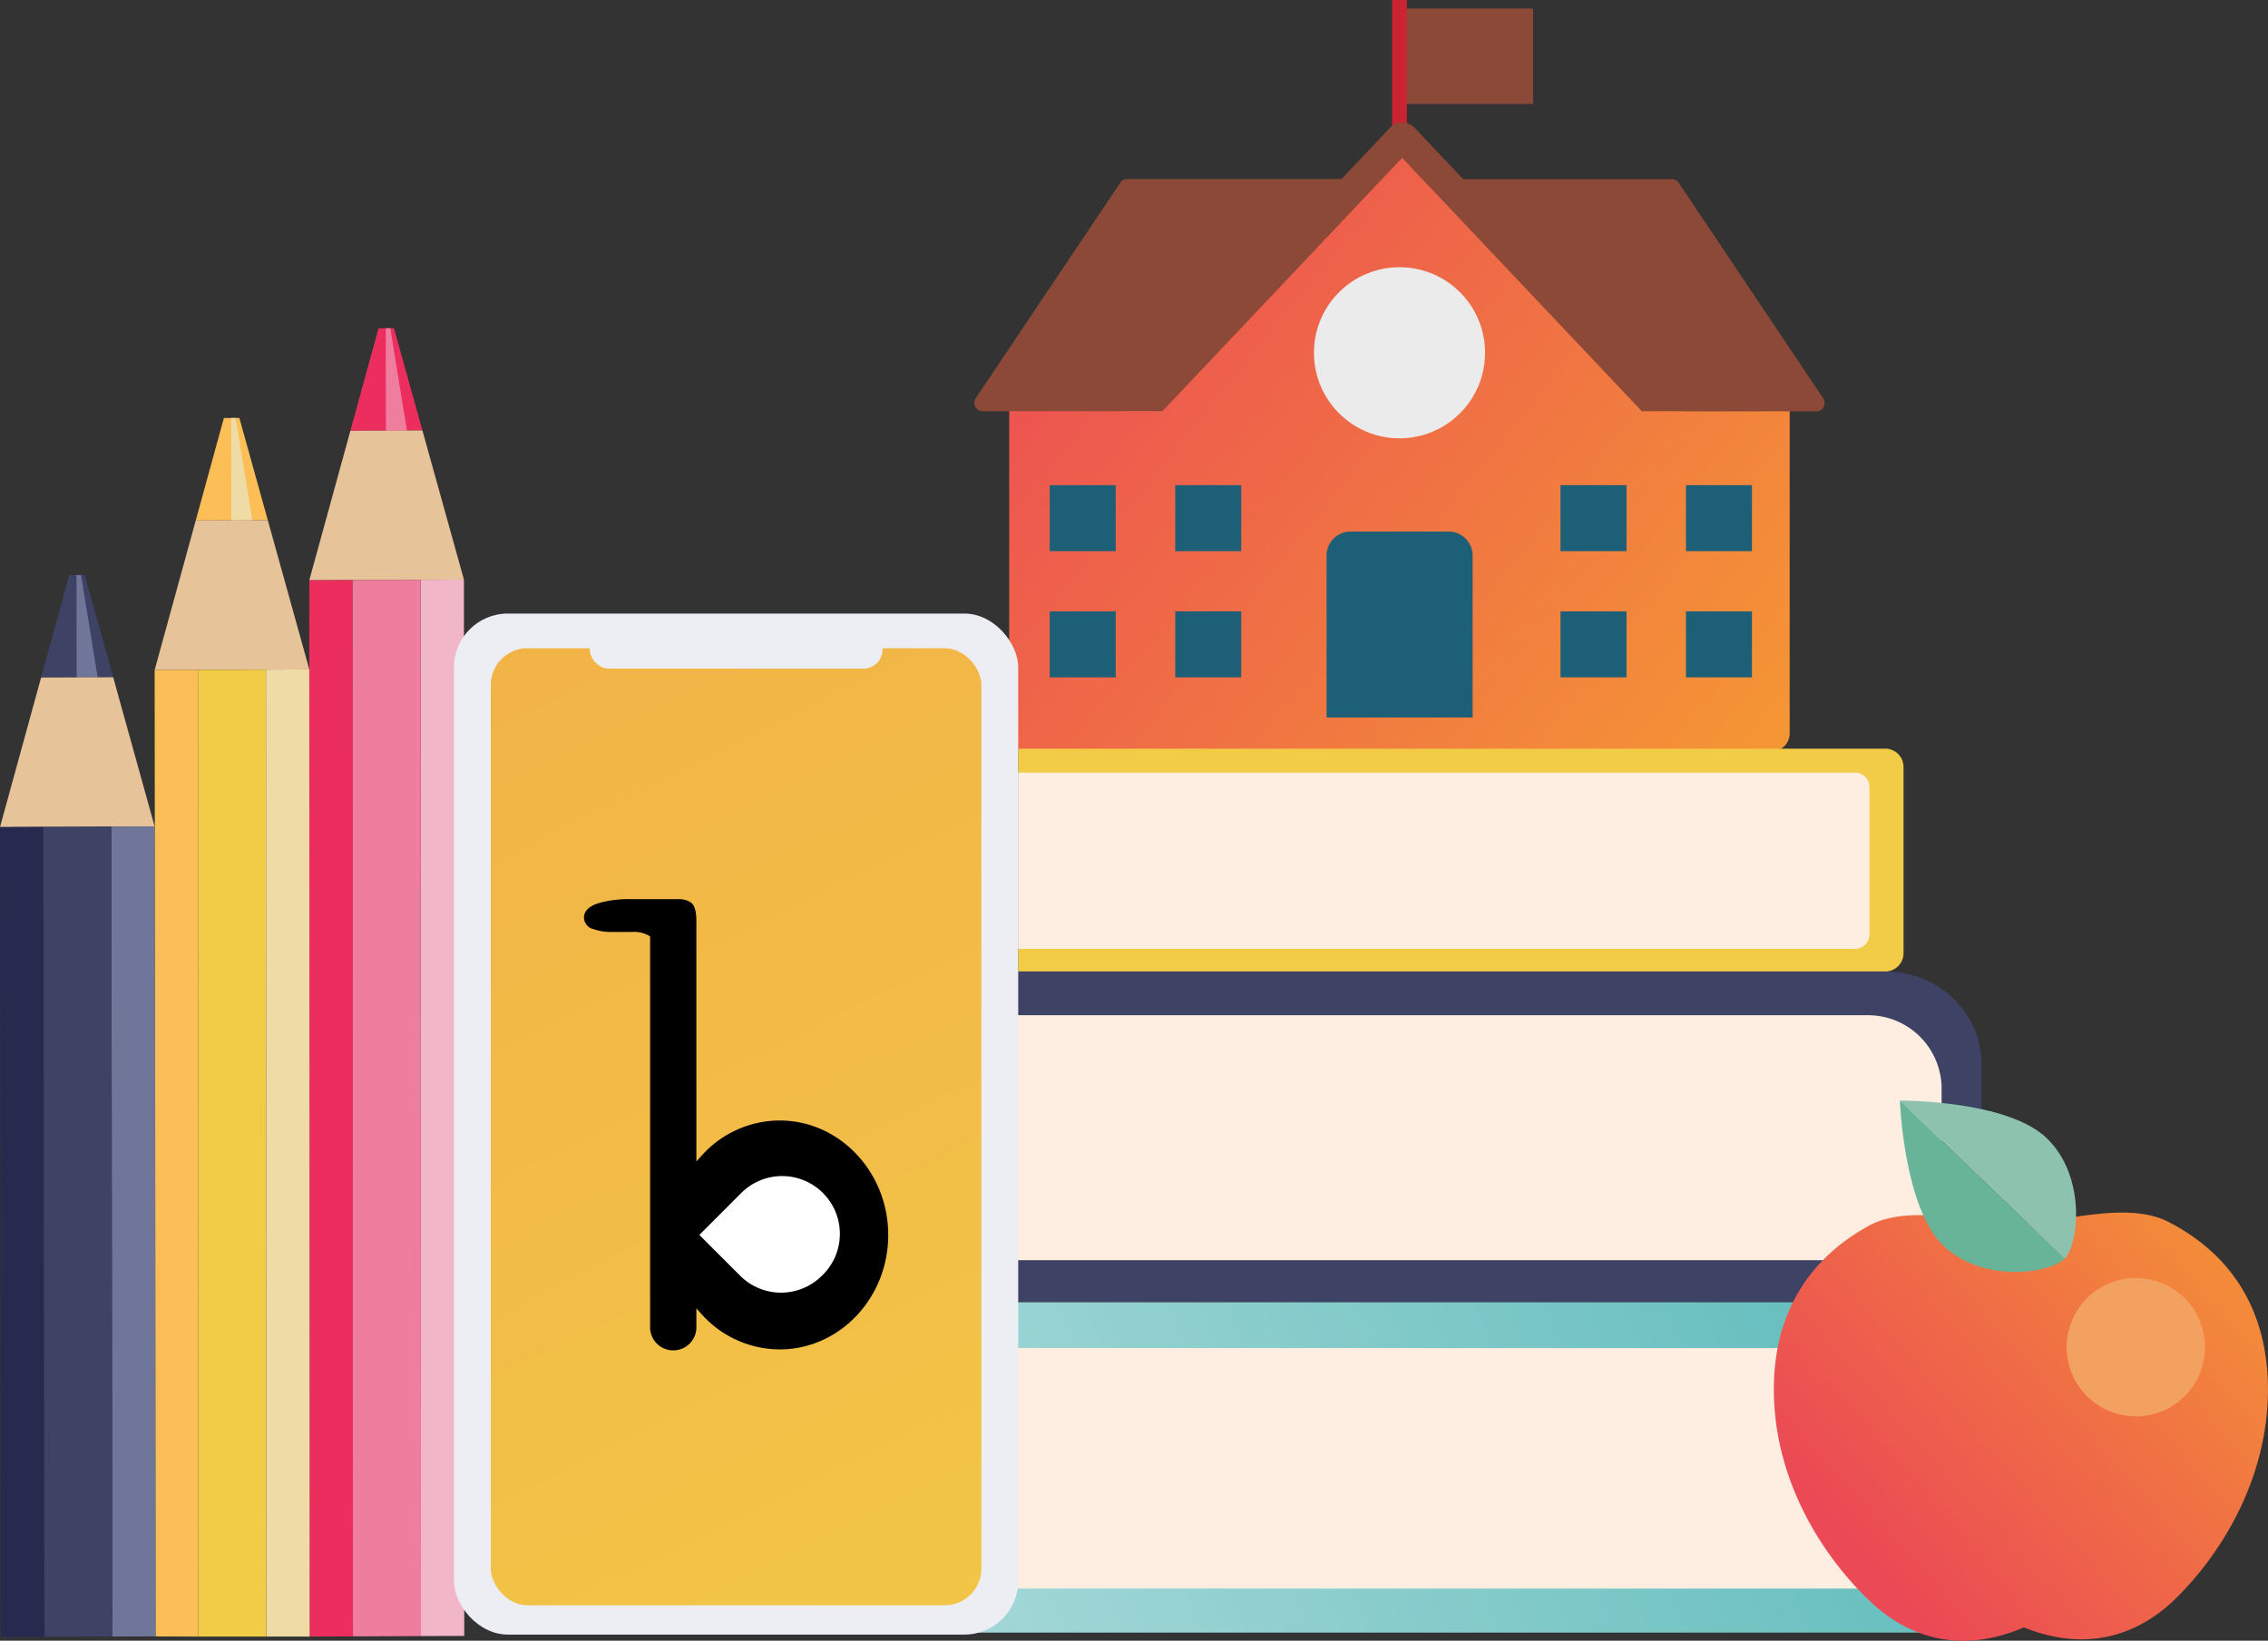 <svg id="Layer_1" data-name="Layer 1" xmlns="http://www.w3.org/2000/svg" xmlns:xlink="http://www.w3.org/1999/xlink" viewBox="0 0 543.67 393.33"><rect x="0" y="0" width="543.67" height="393.33" fill="#333333" stroke="none"/><defs><style>.cls-1{fill:#8c4938;}.cls-2{fill:#c9242f;}.cls-3{fill:#c59b75;}.cls-4{fill:#c85975;}.cls-5{fill:url(#New_Gradient_Swatch_4);}.cls-6{fill:#1c5f76;}.cls-7{fill:#ebebec;}.cls-8{fill:#ec2e5f;}.cls-9{fill:#ef7d9d;}.cls-10{fill:#e7c399;}.cls-11{fill:#f2b6c9;}.cls-12{fill:#3e4265;}.cls-13{fill:#707699;}.cls-14{fill:#252a4e;}.cls-15{fill:#fcbf58;}.cls-16{fill:#efdba5;}.cls-17{fill:#f2cb47;}.cls-18{fill:#fdeee1;}.cls-19{fill:url(#New_Gradient_Swatch_11);}.cls-20{fill:url(#New_Gradient_Swatch_4-2);}.cls-21{fill:#f2a160;}.cls-22{fill:#8dc3ae;}.cls-23{fill:#68b498;}.cls-24{fill:#edeef4;}.cls-25{fill:url(#linear-gradient);}.cls-26{fill:#fff;}</style><linearGradient id="New_Gradient_Swatch_4" x1="252.98" y1="150.02" x2="435.61" y2="298.25" gradientUnits="userSpaceOnUse"><stop offset="0" stop-color="#eb4955"/><stop offset="1" stop-color="#f59933"/></linearGradient><linearGradient id="New_Gradient_Swatch_11" x1="-835.28" y1="386.51" x2="-566.87" y2="504.3" gradientTransform="matrix(-1, 0, 0, 1, -352.25, -94.16)" gradientUnits="userSpaceOnUse"><stop offset="0" stop-color="#58b9b8"/><stop offset="1" stop-color="#aadada"/></linearGradient><linearGradient id="New_Gradient_Swatch_4-2" x1="-797.97" y1="466.63" x2="-898.11" y2="377.48" gradientTransform="matrix(-1, 0, 0, 1, -333.26, 0)" xlink:href="#New_Gradient_Swatch_4"/><linearGradient id="linear-gradient" x1="112.25" y1="139.46" x2="265.74" y2="451.84" gradientUnits="userSpaceOnUse"><stop offset="0" stop-color="#f2b247"/><stop offset="1" stop-color="#f2cb47"/></linearGradient></defs><title>education</title><path class="cls-1" d="M289.21,137.07a2,2,0,0,0-1.68.89l-34.61,51.63a2,2,0,0,0,1.68,3.15h99.24V137.07Z" transform="translate(-18.99 -94.16)"/><path class="cls-1" d="M456,189.59,421.41,138a2,2,0,0,0-1.68-.89H353.84v55.67h100.5A2,2,0,0,0,456,189.59Z" transform="translate(-18.99 -94.16)"/><rect class="cls-1" x="335.01" y="2.05" width="32.49" height="22.87"/><rect class="cls-2" x="333.71" width="3.54" height="59.09"/><polygon class="cls-3" points="410.64 106.25 347.88 39.92 410.64 106.25 410.64 106.25"/><polygon class="cls-3" points="333.17 30.7 272.42 94.89 333.17 30.7 333.17 30.7"/><path class="cls-4" d="M429.63,200.41a4.11,4.11,0,0,1-3,6.94h9.55Z" transform="translate(-18.99 -94.16)"/><path class="cls-4" d="M280.67,200.41l10.74-11.36-17.32,18.3h9.56A4.11,4.11,0,0,1,280.67,200.41Z" transform="translate(-18.99 -94.16)"/><path class="cls-1" d="M429.63,200.41l-62.76-66.33-8.73-9.23a4.13,4.13,0,0,0-6,0l-60.75,64.2-5.2,5.5a7.58,7.58,0,0,0,5.5,12.8H426.65A4.11,4.11,0,0,0,429.63,200.41Zm-133.51-6,56.51-59.71a3.46,3.46,0,0,1,5,0l56.5,59.71a3.46,3.46,0,0,1-2.52,5.85h-113A3.47,3.47,0,0,1,296.12,194.4Z" transform="translate(-18.99 -94.16)"/><path class="cls-5" d="M412.56,192.74,355.11,132l-.64.67-56.82,60.05H260.91V270a4.24,4.24,0,0,0,4.24,4.24H443.79A4.24,4.24,0,0,0,448,270V192.74Z" transform="translate(-18.99 -94.16)"/><path class="cls-6" d="M323.71,127.43h23.54a5.76,5.76,0,0,1,5.76,5.76V172a0,0,0,0,1,0,0H318a0,0,0,0,1,0,0V133.19A5.76,5.76,0,0,1,323.71,127.43Z"/><circle class="cls-7" cx="335.48" cy="84.57" r="20.51"/><rect class="cls-6" x="251.63" y="116.31" width="15.82" height="15.82"/><rect class="cls-6" x="281.72" y="116.31" width="15.82" height="15.82"/><rect class="cls-6" x="251.63" y="146.56" width="15.82" height="15.82"/><rect class="cls-6" x="281.72" y="146.56" width="15.82" height="15.82"/><rect class="cls-6" x="374.07" y="116.31" width="15.82" height="15.82"/><rect class="cls-6" x="404.15" y="116.31" width="15.82" height="15.82"/><rect class="cls-6" x="374.07" y="146.56" width="15.82" height="15.82"/><rect class="cls-6" x="404.15" y="146.56" width="15.82" height="15.82"/><polygon class="cls-8" points="90.74 78.69 94.44 78.68 101.26 103.19 83.99 103.27 90.74 78.69"/><polygon class="cls-9" points="92.48 78.69 93.56 78.68 97.55 103.21 92.51 103.23 92.48 78.69"/><polygon class="cls-10" points="74.14 139.11 83.99 103.27 92.51 103.23 92.51 103.23 94.77 103.22 101.26 103.19 111.21 138.95 103.15 138.99 103.15 138.99 92.67 139.03 92.67 139.03 74.14 139.11"/><polygon class="cls-8" points="74.14 139.11 84.53 139.07 84.61 392.29 74.22 392.33 74.14 139.11"/><polygon class="cls-11" points="111.21 138.95 111.29 392.18 100.91 392.22 100.82 139 111.21 138.95"/><polygon class="cls-9" points="100.82 139 100.91 392.22 84.61 392.29 84.53 139.07 100.82 139"/><polygon class="cls-12" points="16.6 137.86 20.31 137.84 27.13 162.36 9.85 162.43 16.6 137.86"/><polygon class="cls-13" points="18.34 137.85 19.42 137.85 23.41 162.37 18.37 162.4 18.34 137.85"/><polygon class="cls-10" points="0 198.28 9.85 162.43 18.37 162.4 18.37 162.4 20.63 162.39 27.13 162.36 37.07 198.12 29.01 198.15 29.01 198.15 18.54 198.2 18.54 198.2 0 198.28"/><polygon class="cls-14" points="0 198.28 10.39 198.23 10.65 392.4 0.26 392.45 0 198.28"/><polygon class="cls-13" points="37.07 198.12 37.34 392.29 26.95 392.33 26.68 198.16 37.07 198.12"/><polygon class="cls-12" points="26.68 198.16 26.95 392.33 10.65 392.4 10.39 198.23 26.68 198.16"/><polygon class="cls-15" points="53.67 100.21 57.38 100.2 64.2 124.71 46.92 124.78 53.67 100.21"/><polygon class="cls-16" points="55.41 100.2 56.49 100.2 60.48 124.73 55.45 124.75 55.41 100.2"/><polygon class="cls-10" points="37.07 160.63 46.92 124.78 55.45 124.75 55.45 124.75 57.71 124.74 64.2 124.71 74.14 160.47 66.08 160.51 66.08 160.51 55.61 160.55 55.61 160.55 37.07 160.63"/><polygon class="cls-15" points="37.07 160.63 47.46 160.59 47.54 392.34 37.34 392.3 37.07 160.63"/><polygon class="cls-16" points="74.14 160.47 74.23 392.34 63.84 392.34 63.76 160.52 74.14 160.47"/><polygon class="cls-17" points="63.76 160.52 63.84 392.34 47.54 392.34 47.46 160.59 63.76 160.52"/><path class="cls-17" d="M244.08,179.48H451.92a4.38,4.38,0,0,1,4.38,4.38v44.65a4.38,4.38,0,0,1-4.38,4.38H244.08a0,0,0,0,1,0,0V179.48a0,0,0,0,1,0,0Z"/><path class="cls-18" d="M244.08,185.22H444.66a3.47,3.47,0,0,1,3.47,3.47V224a3.47,3.47,0,0,1-3.47,3.47H244.08a0,0,0,0,1,0,0V185.22A0,0,0,0,1,244.08,185.22Z"/><path class="cls-19" d="M225.4,312.15H468.49a6.5,6.5,0,0,1,6.5,6.5v66.23a6.5,6.5,0,0,1-6.5,6.5H225.4a0,0,0,0,1,0,0V312.15A0,0,0,0,1,225.4,312.15Z"/><path class="cls-18" d="M225.45,323.17H460.7a4.73,4.73,0,0,1,4.73,4.73v48.2a4.73,4.73,0,0,1-4.73,4.73H225.45a0,0,0,0,1,0,0V323.17A0,0,0,0,1,225.45,323.17Z"/><path class="cls-12" d="M470.59,406.28H244.44V327.05H470.59c13.42,0,23.39,10,23.39,22.28V384C494,396.31,484,406.28,470.59,406.28Z" transform="translate(-18.99 -94.16)"/><path class="cls-18" d="M466.79,396.26H244.44V337.54H466.79a17.63,17.63,0,0,1,17.63,17.63v23.46A17.63,17.63,0,0,1,466.79,396.26Z" transform="translate(-18.99 -94.16)"/><path class="cls-20" d="M467.13,387.93c9.79-5.3,25.71-.43,35.8-.36,10.08-.32,25.87-5.58,35.79-.52,14.35,7.33,23.69,20.24,23.93,39.54.18,14.49-4.94,28.41-12.93,39.88A78.45,78.45,0,0,1,540.93,477c-9.76,9.78-22.39,13.1-36.81,7.3-14.28,6.15-27,3.15-37-6.39a78.33,78.33,0,0,1-9-10.29c-8.27-11.27-13.73-25.06-13.91-39.55C443.94,408.75,453,395.61,467.13,387.93Z" transform="translate(-18.99 -94.16)"/><circle class="cls-21" cx="511.99" cy="322.96" r="16.59"/><path class="cls-22" d="M509.6,367c9.5,9.11,7.74,25.36,4.32,28.92L474.42,358S500.09,357.84,509.6,367Z" transform="translate(-18.99 -94.16)"/><path class="cls-23" d="M513.92,395.88c-3.42,3.57-19.57,6-29.08-3.09S474.42,358,474.42,358Z" transform="translate(-18.99 -94.16)"/><rect class="cls-24" x="108.82" y="147.09" width="135.26" height="244.77" rx="12.9" ry="12.9"/><rect class="cls-25" x="117.65" y="155.4" width="117.6" height="229.44" rx="8.79" ry="8.79"/><rect class="cls-24" x="141.37" y="150.51" width="70.17" height="9.78" rx="4.56" ry="4.56"/><circle class="cls-26" cx="184.39" cy="298.41" r="18.78"/><path d="M205.91,362.78a25.15,25.15,0,0,0-18.83,8.54l-1.16,1.29V315c0-2.49-.47-4-1.42-4.54a5,5,0,0,0-2.58-.74H170.4a26.09,26.09,0,0,0-8.08,1c-2.19.73-3.34,1.9-3.34,3.38a2.9,2.9,0,0,0,2.3,2.81,13,13,0,0,0,4.26.68h4.86a7.33,7.33,0,0,1,4.15.88l.28.2v93.43a5.55,5.55,0,1,0,11.09,0v-4.29l1.16,1.29a25.15,25.15,0,0,0,18.83,8.55c14.33,0,26-12.3,26-27.41S220.24,362.78,205.91,362.78ZM216,400a13.86,13.86,0,0,1-19.58,0l-9.79-9.79,9.79-9.79A13.85,13.85,0,1,1,216,400Z" transform="translate(-18.99 -94.16)"/></svg>